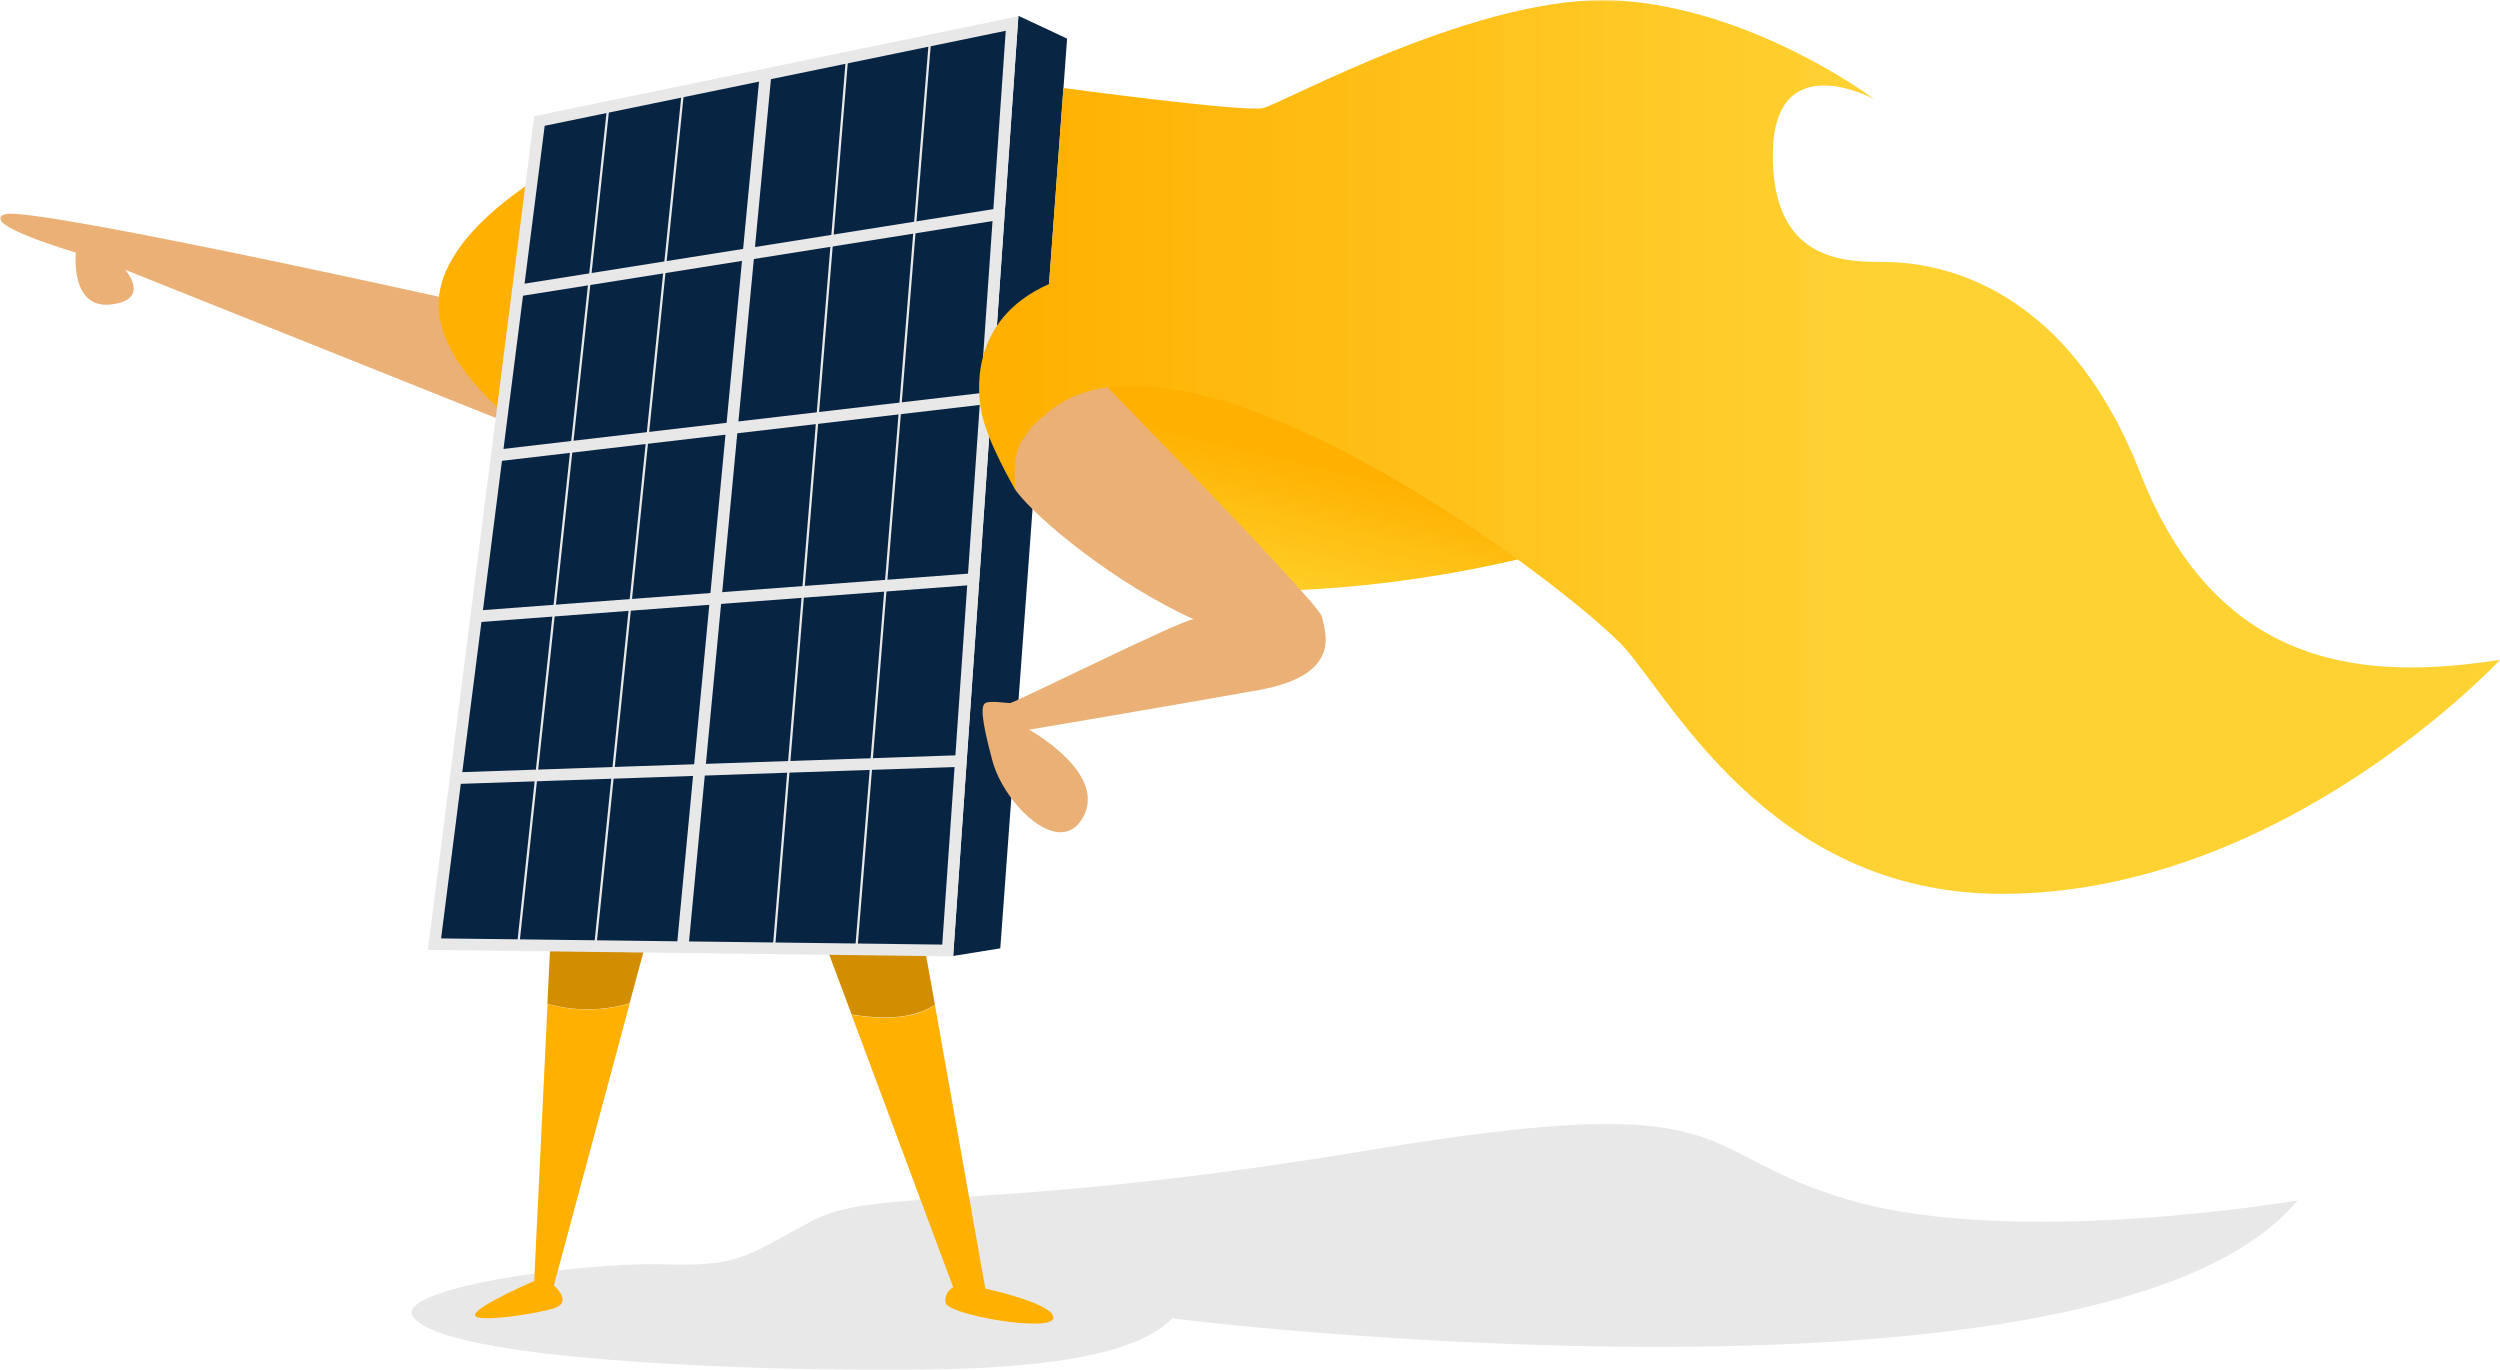 <?xml version="1.0" encoding="utf-8"?>
<svg xmlns="http://www.w3.org/2000/svg" fill="none" height="394" viewBox="0 0 719 394" width="719">
<g clip-path="url(#clip0_1264_12476)">
<mask height="394" id="mask0_1264_12476" maskUnits="userSpaceOnUse" style="mask-type:luminance" width="719" x="0" y="0">
<path d="M0 0H719V394H0V0Z" fill="white"/>
</mask>
<g mask="url(#mask0_1264_12476)">
<path d="M450.078 157.435C421.483 165.331 391.979 169.59 362.31 170.086C317.352 170.086 297.269 99.306 297.269 99.306L326.071 92.071L463.135 142.427L450.036 157.393L450.078 157.435Z" fill="url(#paint0_linear_1264_12476)"/>
<path d="M660.694 345.256C660.694 345.256 580.158 359.024 532.348 345.256C484.539 331.489 503.547 312.513 393.507 330.828C283.467 349.143 252.021 341.081 233.054 351.375C214.088 361.67 212.311 364.274 190.286 363.613C168.262 362.951 111.279 370.434 119.13 379.158C126.981 387.881 173.427 392.47 233.054 393.793C292.682 395.116 324.747 391.437 337.227 379.158C337.227 379.365 605.075 412.108 660.735 345.298L660.694 345.256Z" fill="#E8E8E9"/>
<path d="M149.048 90.376C149.048 90.376 8.677 58.831 1.281 61.643C-6.116 64.454 21.818 72.64 21.818 72.64C21.818 72.64 20.082 88.888 31.859 87.565C43.636 86.242 36.032 77.601 36.032 77.601L149.089 122.789V90.376H149.048Z" fill="#EBB076"/>
<path d="M268.881 288.988L283.385 370.6C283.385 370.6 303.798 375.023 302.93 379.158C302.062 383.292 271.939 378.042 271.939 374.569C271.691 372.791 272.559 371.096 274.129 370.186L244.914 291.841C257.559 293.95 264.79 291.841 268.881 289.03V288.988Z" fill="#FFB000"/>
<path d="M233.055 260.09L242.724 263.604H234.336L233.013 260.09H233.055Z" fill="#F26B21"/>
<path d="M242.724 263.562L265.823 271.872L268.881 288.947C264.79 291.758 257.559 293.867 244.914 291.758L234.377 263.521H242.765L242.724 263.562Z" fill="#D38D00"/>
<path d="M186.815 267.49L186.567 268.358L186.236 267.325L186.815 267.49Z" fill="#F26B21"/>
<path d="M181.113 288.575L159.296 369.69C159.296 369.69 164.957 374.486 159.296 376.264C153.634 378.042 135.701 380.646 136.61 378C137.519 375.354 153.634 368.409 153.634 368.409L157.477 288.74C165.205 290.932 173.428 290.849 181.155 288.575H181.113Z" fill="#FFB000"/>
<path d="M158.841 260.09L162.973 261.165H158.8V260.09H158.841Z" fill="#F26B21"/>
<path d="M184.171 261.164L186.237 267.325L163.014 261.164H184.171Z" fill="#DF5526"/>
<path d="M162.973 261.165L186.196 267.325L186.526 268.358L181.072 288.534C173.345 290.808 165.163 290.849 157.436 288.699L158.758 261.123H162.932L162.973 261.165Z" fill="#D38D00"/>
<path d="M161.98 46.924C161.98 46.924 125.245 65.694 126.154 88.433C127.063 111.172 161.98 131.016 161.98 131.016V46.924Z" fill="#FFB000"/>
<path d="M306.856 11.08L292.889 4.548L274.129 274.932L287.683 272.741L306.897 11.08H306.856Z" fill="#082543"/>
<path d="M291.071 6.739L155.122 34.769L124.957 271.542L272.559 273.361L291.071 6.739Z" fill="#072543"/>
<path d="M289.253 8.848L156.651 36.175L126.858 269.888L270.989 271.666L289.253 8.848ZM292.889 4.672L274.129 275.056L123.056 273.195L153.635 33.405L292.889 4.672Z" fill="#E8E8E9"/>
<path d="M275.037 217.226L275.151 220.573L131.476 225.467L131.362 222.12L275.037 217.226Z" fill="#E8E8E9"/>
<path d="M279.235 164.917L279.486 168.256L136.75 178.994L136.499 175.654L279.235 164.917Z" fill="#E8E8E9"/>
<path d="M283.213 112.914L283.602 116.24L143.032 132.687L142.643 129.361L283.213 112.914Z" fill="#E8E8E9"/>
<path d="M287.066 59.925L287.592 63.232L149.328 85.216L148.803 81.909L287.066 59.925Z" fill="#E8E8E9"/>
<path d="M218.492 21.387L221.824 21.704L198.042 272.025L194.71 271.708L218.492 21.387Z" fill="#E8E8E9"/>
<path d="M196.077 26.358L196.735 26.426L171.548 271.955L170.89 271.887L196.077 26.358Z" fill="#E8E8E9"/>
<path d="M267.136 11.648L267.795 11.701L246.569 273.37L245.91 273.316L267.136 11.648Z" fill="#E8E8E9"/>
<path d="M243.296 16.435L243.955 16.489L222.892 272.82L222.233 272.766L243.296 16.435Z" fill="#E8E8E9"/>
<path d="M174.574 31.091L175.231 31.162L149.345 271.919L148.688 271.849L174.574 31.091Z" fill="#E8E8E9"/>
<path d="M299.583 92.112C299.583 92.112 379.335 172.938 380.202 177.403C381.07 181.868 386.318 194.106 361.855 198.488C337.393 202.871 295.947 209.858 295.947 209.858C295.947 209.858 318.22 222.095 311.649 234.746C305.079 247.397 288.798 231.315 285.451 218.912C282.104 206.509 282.104 202.995 283.385 202.209C284.666 201.424 289.336 202.209 290.493 202.209C291.65 202.209 341.153 177.569 343.343 178.106C320.823 167.936 298.261 149.373 292.063 140.98L287.972 128.081L299.625 92.154L299.583 92.112Z" fill="#EBB076"/>
<path d="M282.146 117.787C283.592 126.882 292.187 140.98 292.021 140.939C291.732 137.052 291.319 129.363 294.625 125.807C295.823 123.74 297.516 121.714 299.83 119.978L299.954 119.854C307.392 112.784 317.682 110.262 329.5 111.006C376.277 113.776 447.598 166.737 465.78 184.762C479.375 198.282 507.68 257.072 575.779 257.072C656.562 257.03 719 189.765 719 189.765C682.306 195.429 638.216 194.147 615.53 136.019C592.803 77.932 552.637 75.327 541.315 75.327C529.993 75.327 509.457 74.872 509.87 43.865C510.325 13.85 537.349 27.617 539.043 28.527C536.977 26.997 503.837 2.729 465.78 0.165C426.483 -2.439 368.839 29.891 363.178 31.09C357.517 32.289 305.823 25.302 305.823 25.302L301.691 81.694C278.096 92.112 281.443 114.066 282.146 117.787Z" fill="url(#paint1_linear_1264_12476)"/>
</g>
</g>
<defs>
<linearGradient gradientUnits="userSpaceOnUse" id="paint0_linear_1264_12476" x1="359.707" x2="385.641" y1="206.798" y2="98.237">
<stop stop-color="#FFED4E"/>
<stop offset="0.69" stop-color="#FFB000"/>
</linearGradient>
<linearGradient gradientUnits="userSpaceOnUse" id="paint1_linear_1264_12476" x1="719" x2="289.004" y1="128.536" y2="128.536">
<stop offset="0.42" stop-color="#FFD233"/>
<stop offset="1" stop-color="#FFB000"/>
</linearGradient>
<clipPath id="clip0_1264_12476">
<rect fill="white" height="394" width="719"/>
</clipPath>
</defs>
</svg>